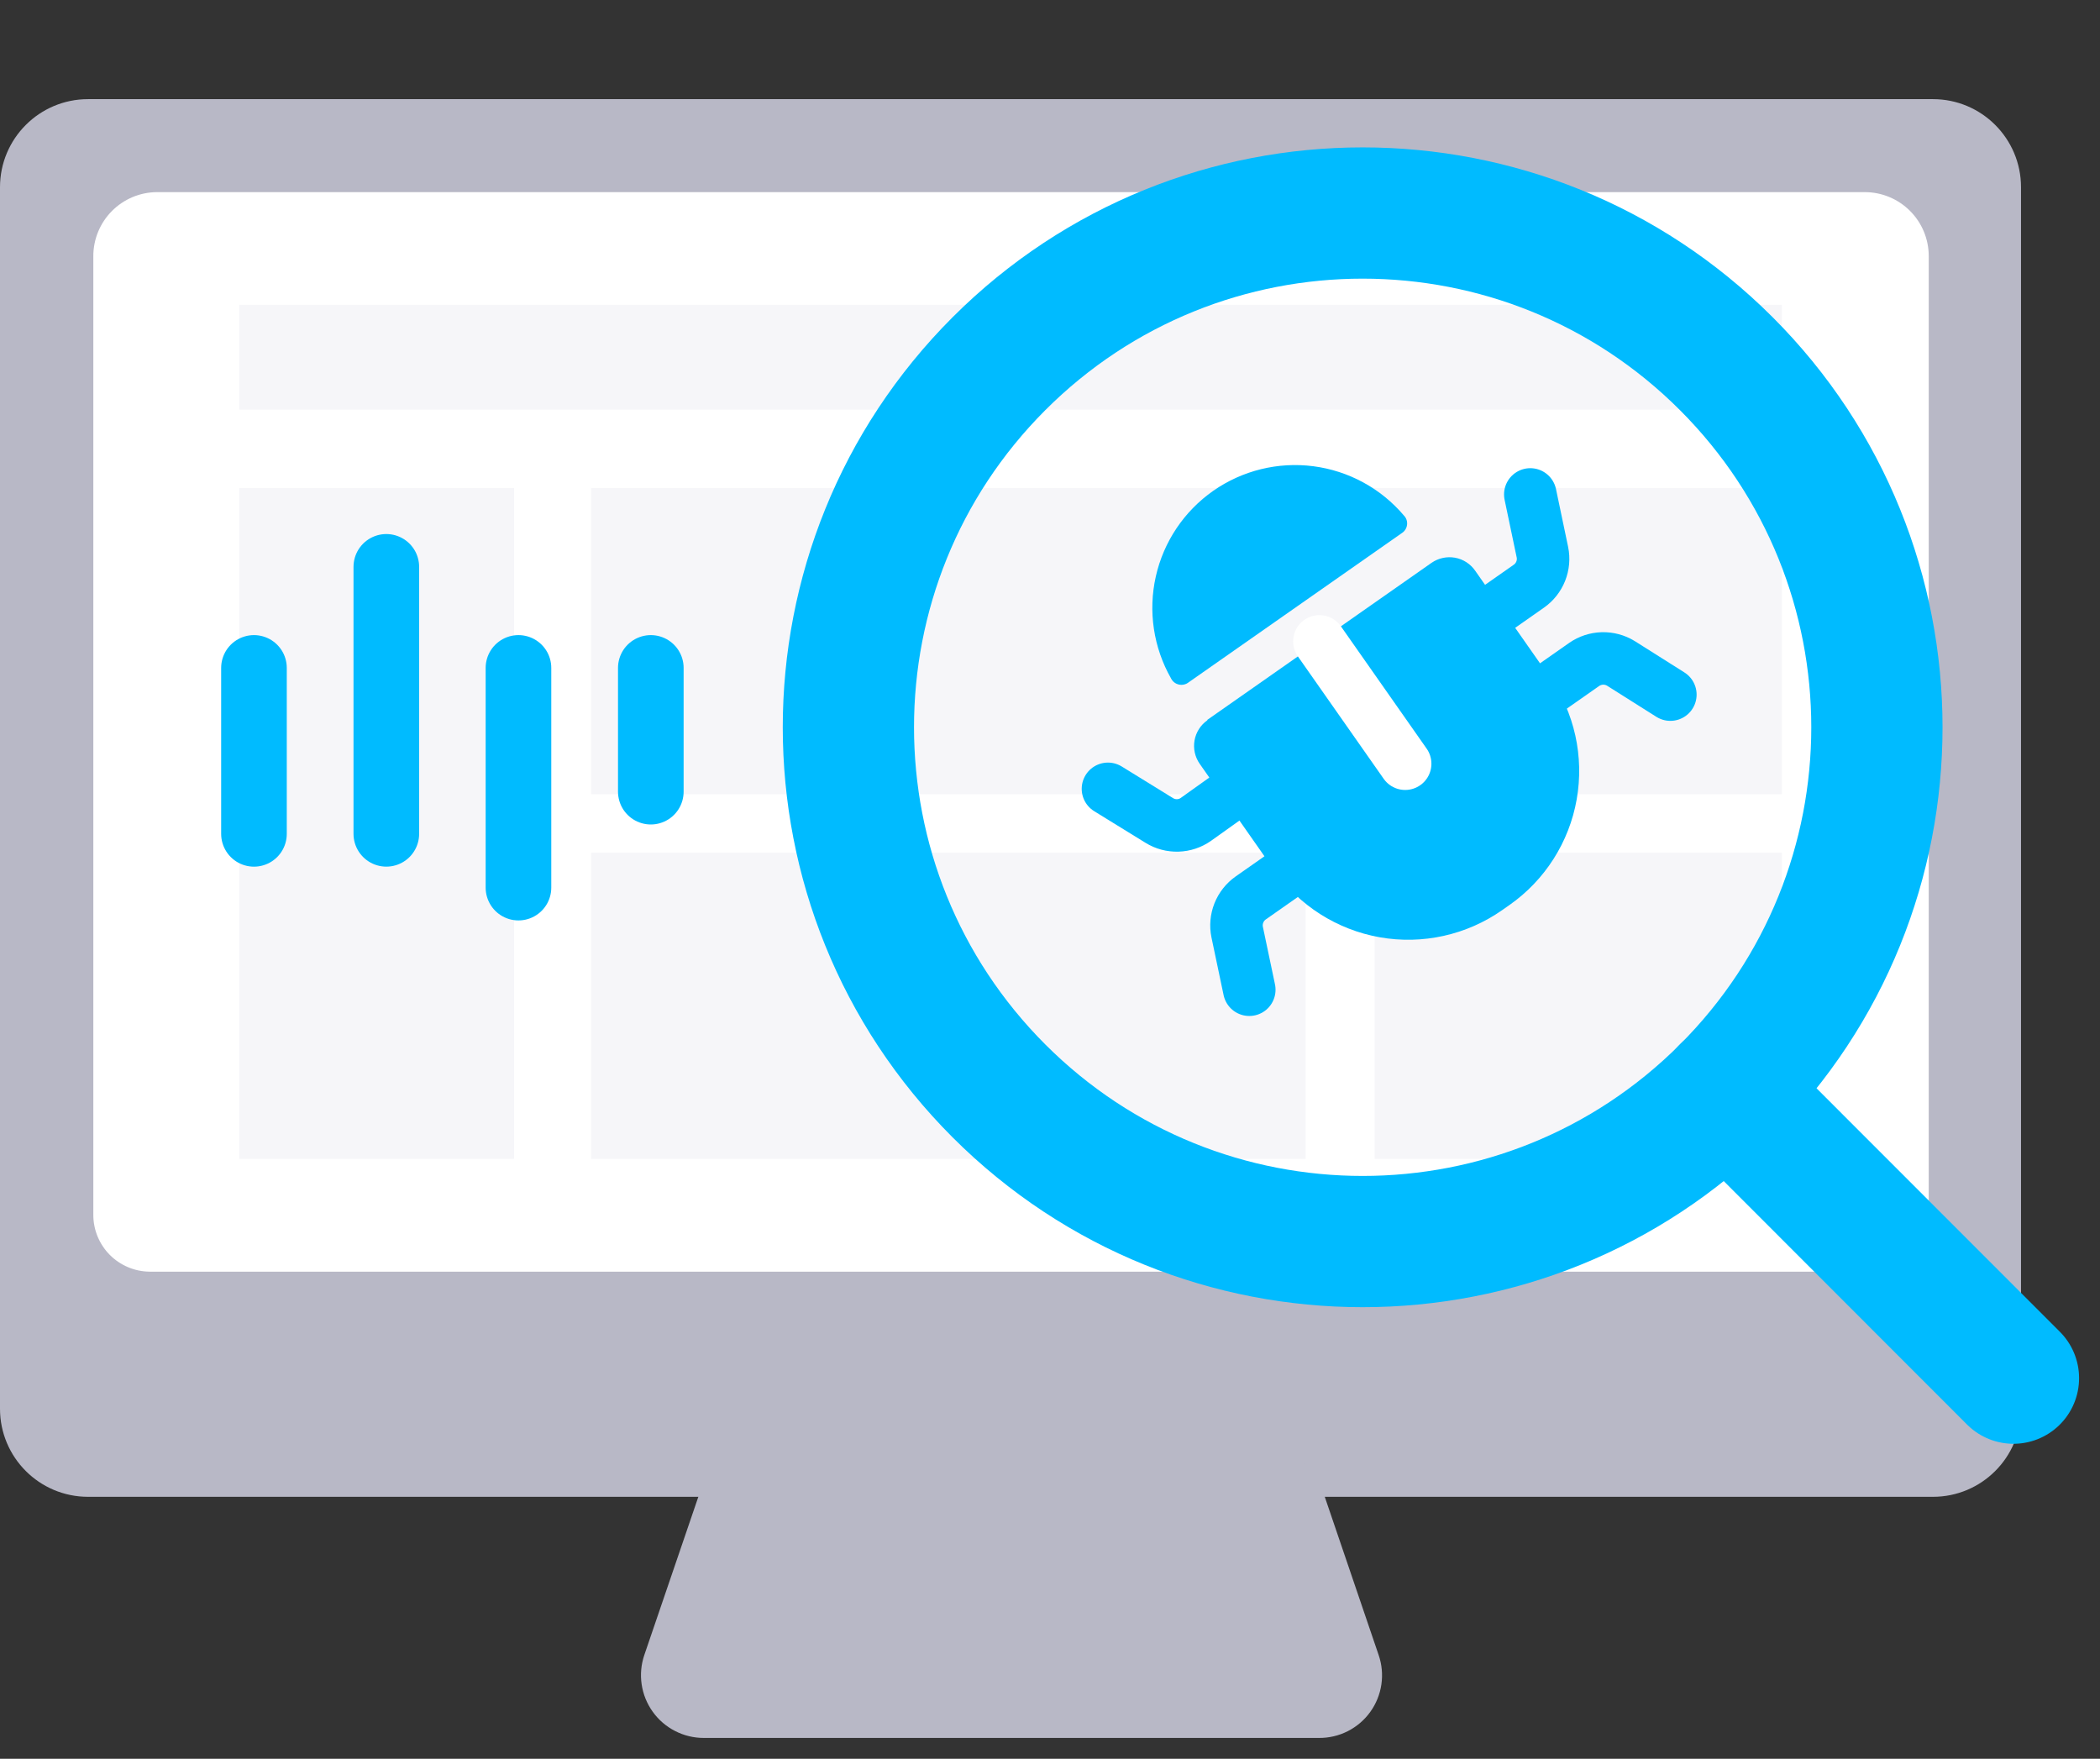 <svg width="80" height="67" viewBox="0 0 80 67" fill="none" xmlns="http://www.w3.org/2000/svg">
    <rect x="0" y="0" width="80" height="67" fill="#333333" stroke="none"/>
    <path d="M47.551 30.967L47.604 30.921L47.551 30.967Z" fill="#27CFEB"/>
    <path d="M73.637 3.777H3.354C1.502 3.777 0 5.279 0 7.132V53.665C0 55.518 1.502 57.02 3.354 57.02H73.637C75.489 57.02 76.991 55.518 76.991 53.665V7.132C76.991 5.279 75.489 3.777 73.637 3.777Z" fill="#B8B8C6"/>
    <path d="M50.243 66.206H26.809C26.428 66.206 26.054 66.115 25.716 65.941C25.378 65.768 25.086 65.516 24.865 65.207C24.644 64.898 24.499 64.541 24.444 64.165C24.388 63.789 24.423 63.405 24.546 63.045L26.688 56.772C26.849 56.301 27.153 55.892 27.557 55.603C27.962 55.313 28.447 55.158 28.944 55.158H48.12C48.619 55.157 49.105 55.313 49.51 55.602C49.916 55.891 50.221 56.3 50.383 56.772L52.519 63.045C52.644 63.406 52.679 63.791 52.624 64.169C52.568 64.547 52.423 64.906 52.2 65.215C51.977 65.525 51.682 65.776 51.342 65.949C51.001 66.121 50.624 66.209 50.243 66.206Z" fill="#B8B8C6"/>
    <path d="M5.966 7.319H71.039C71.685 7.319 72.305 7.576 72.762 8.033C73.219 8.49 73.476 9.11 73.476 9.756V46.28C73.476 46.854 73.248 47.404 72.843 47.809C72.437 48.215 71.887 48.443 71.313 48.443H5.698C5.128 48.437 4.583 48.207 4.181 47.802C3.78 47.397 3.555 46.85 3.555 46.28V9.756C3.555 9.114 3.808 8.499 4.26 8.042C4.711 7.586 5.324 7.326 5.966 7.319Z" fill="white"/>
    <path opacity="0.5" d="M67.879 11.611H9.113V15.608H67.879V11.611Z" fill="#EEEEF5"/>
    <path opacity="0.5" d="M19.584 18.587H9.113V44.15H19.584V18.587Z" fill="#EEEEF5"/>
    <path opacity="0.5" d="M67.885 18.587H22.517V30.257H67.885V18.587Z" fill="#EEEEF5"/>
    <path opacity="0.5" d="M49.741 32.48H22.517V44.15H49.741V32.48Z" fill="#EEEEF5"/>
    <path opacity="0.5" d="M67.885 32.48H52.365V44.15H67.885V32.48Z" fill="#EEEEF5"/>
    <path d="M65.763 41.559C73.414 33.908 73.414 21.504 65.763 13.853C58.112 6.202 45.708 6.202 38.057 13.853C30.407 21.504 30.407 33.908 38.057 41.559C45.708 49.209 58.112 49.209 65.763 41.559Z" stroke="#00BBFF" stroke-width="5" stroke-miterlimit="10"/>
    <path d="M65.763 41.553L76.703 52.5" stroke="#00BBFF" stroke-width="5" stroke-linecap="round" stroke-linejoin="round"/>
    <path d="M45.994 27.422L54.533 21.442C54.663 21.352 54.808 21.288 54.962 21.255C55.116 21.221 55.276 21.218 55.431 21.246C55.586 21.274 55.734 21.333 55.866 21.419C55.998 21.505 56.112 21.616 56.201 21.746L59.031 25.788C59.981 27.144 60.352 28.821 60.065 30.451C59.778 32.081 58.855 33.53 57.499 34.479L57.225 34.671C55.869 35.62 54.192 35.992 52.562 35.705C50.932 35.417 49.483 34.494 48.534 33.139L45.703 29.097C45.522 28.838 45.451 28.517 45.506 28.206C45.561 27.895 45.737 27.618 45.996 27.437L45.994 27.422Z" fill="#00BBFF"/>
    <path d="M45.281 25.993C45.23 26.034 45.17 26.062 45.106 26.077C45.042 26.092 44.976 26.092 44.911 26.078C44.847 26.064 44.787 26.036 44.735 25.996C44.684 25.955 44.641 25.904 44.612 25.845C43.941 24.668 43.733 23.283 44.031 21.96C44.328 20.638 45.108 19.475 46.218 18.698C47.329 17.921 48.689 17.587 50.033 17.761C51.377 17.935 52.607 18.605 53.483 19.639C53.528 19.685 53.562 19.741 53.583 19.802C53.603 19.863 53.61 19.928 53.602 19.992C53.594 20.057 53.572 20.118 53.538 20.173C53.504 20.227 53.457 20.274 53.403 20.308L45.281 25.993Z" fill="#00BBFF"/>
    <path d="M56.074 23.85L58.243 22.33C58.446 22.188 58.602 21.99 58.694 21.76C58.785 21.531 58.808 21.28 58.759 21.038L58.297 18.835" stroke="#00BBFF" stroke-width="2" stroke-miterlimit="10" stroke-linecap="round"/>
    <path d="M58.183 26.829L60.353 25.309C60.556 25.169 60.796 25.09 61.043 25.083C61.29 25.076 61.534 25.141 61.745 25.269L63.633 26.461" stroke="#00BBFF" stroke-width="2" stroke-miterlimit="10" stroke-linecap="round"/>
    <path d="M49.814 32.688L47.645 34.208C47.442 34.351 47.286 34.55 47.194 34.781C47.103 35.011 47.08 35.264 47.13 35.507L47.592 37.703" stroke="#00BBFF" stroke-width="2" stroke-miterlimit="10" stroke-linecap="round"/>
    <path d="M47.705 29.682L45.556 31.215C45.353 31.357 45.113 31.437 44.866 31.444C44.618 31.451 44.374 31.386 44.163 31.255L42.208 30.05" stroke="#00BBFF" stroke-width="2" stroke-miterlimit="10" stroke-linecap="round"/>
    <path d="M50.263 24.433L53.53 29.093" stroke="white" stroke-width="2" stroke-miterlimit="10" stroke-linecap="round"/>
    <path d="M9.675 25.444V31.765" stroke="#00BBFF" stroke-width="2.5" stroke-miterlimit="10" stroke-linecap="round"/>
    <path d="M19.751 25.444V33.813" stroke="#00BBFF" stroke-width="2.5" stroke-miterlimit="10" stroke-linecap="round"/>
    <path d="M24.793 25.444V30.158" stroke="#00BBFF" stroke-width="2.5" stroke-miterlimit="10" stroke-linecap="round"/>
    <path d="M14.717 21.594V31.764" stroke="#00BBFF" stroke-width="2.5" stroke-miterlimit="10" stroke-linecap="round"/>
</svg>
    